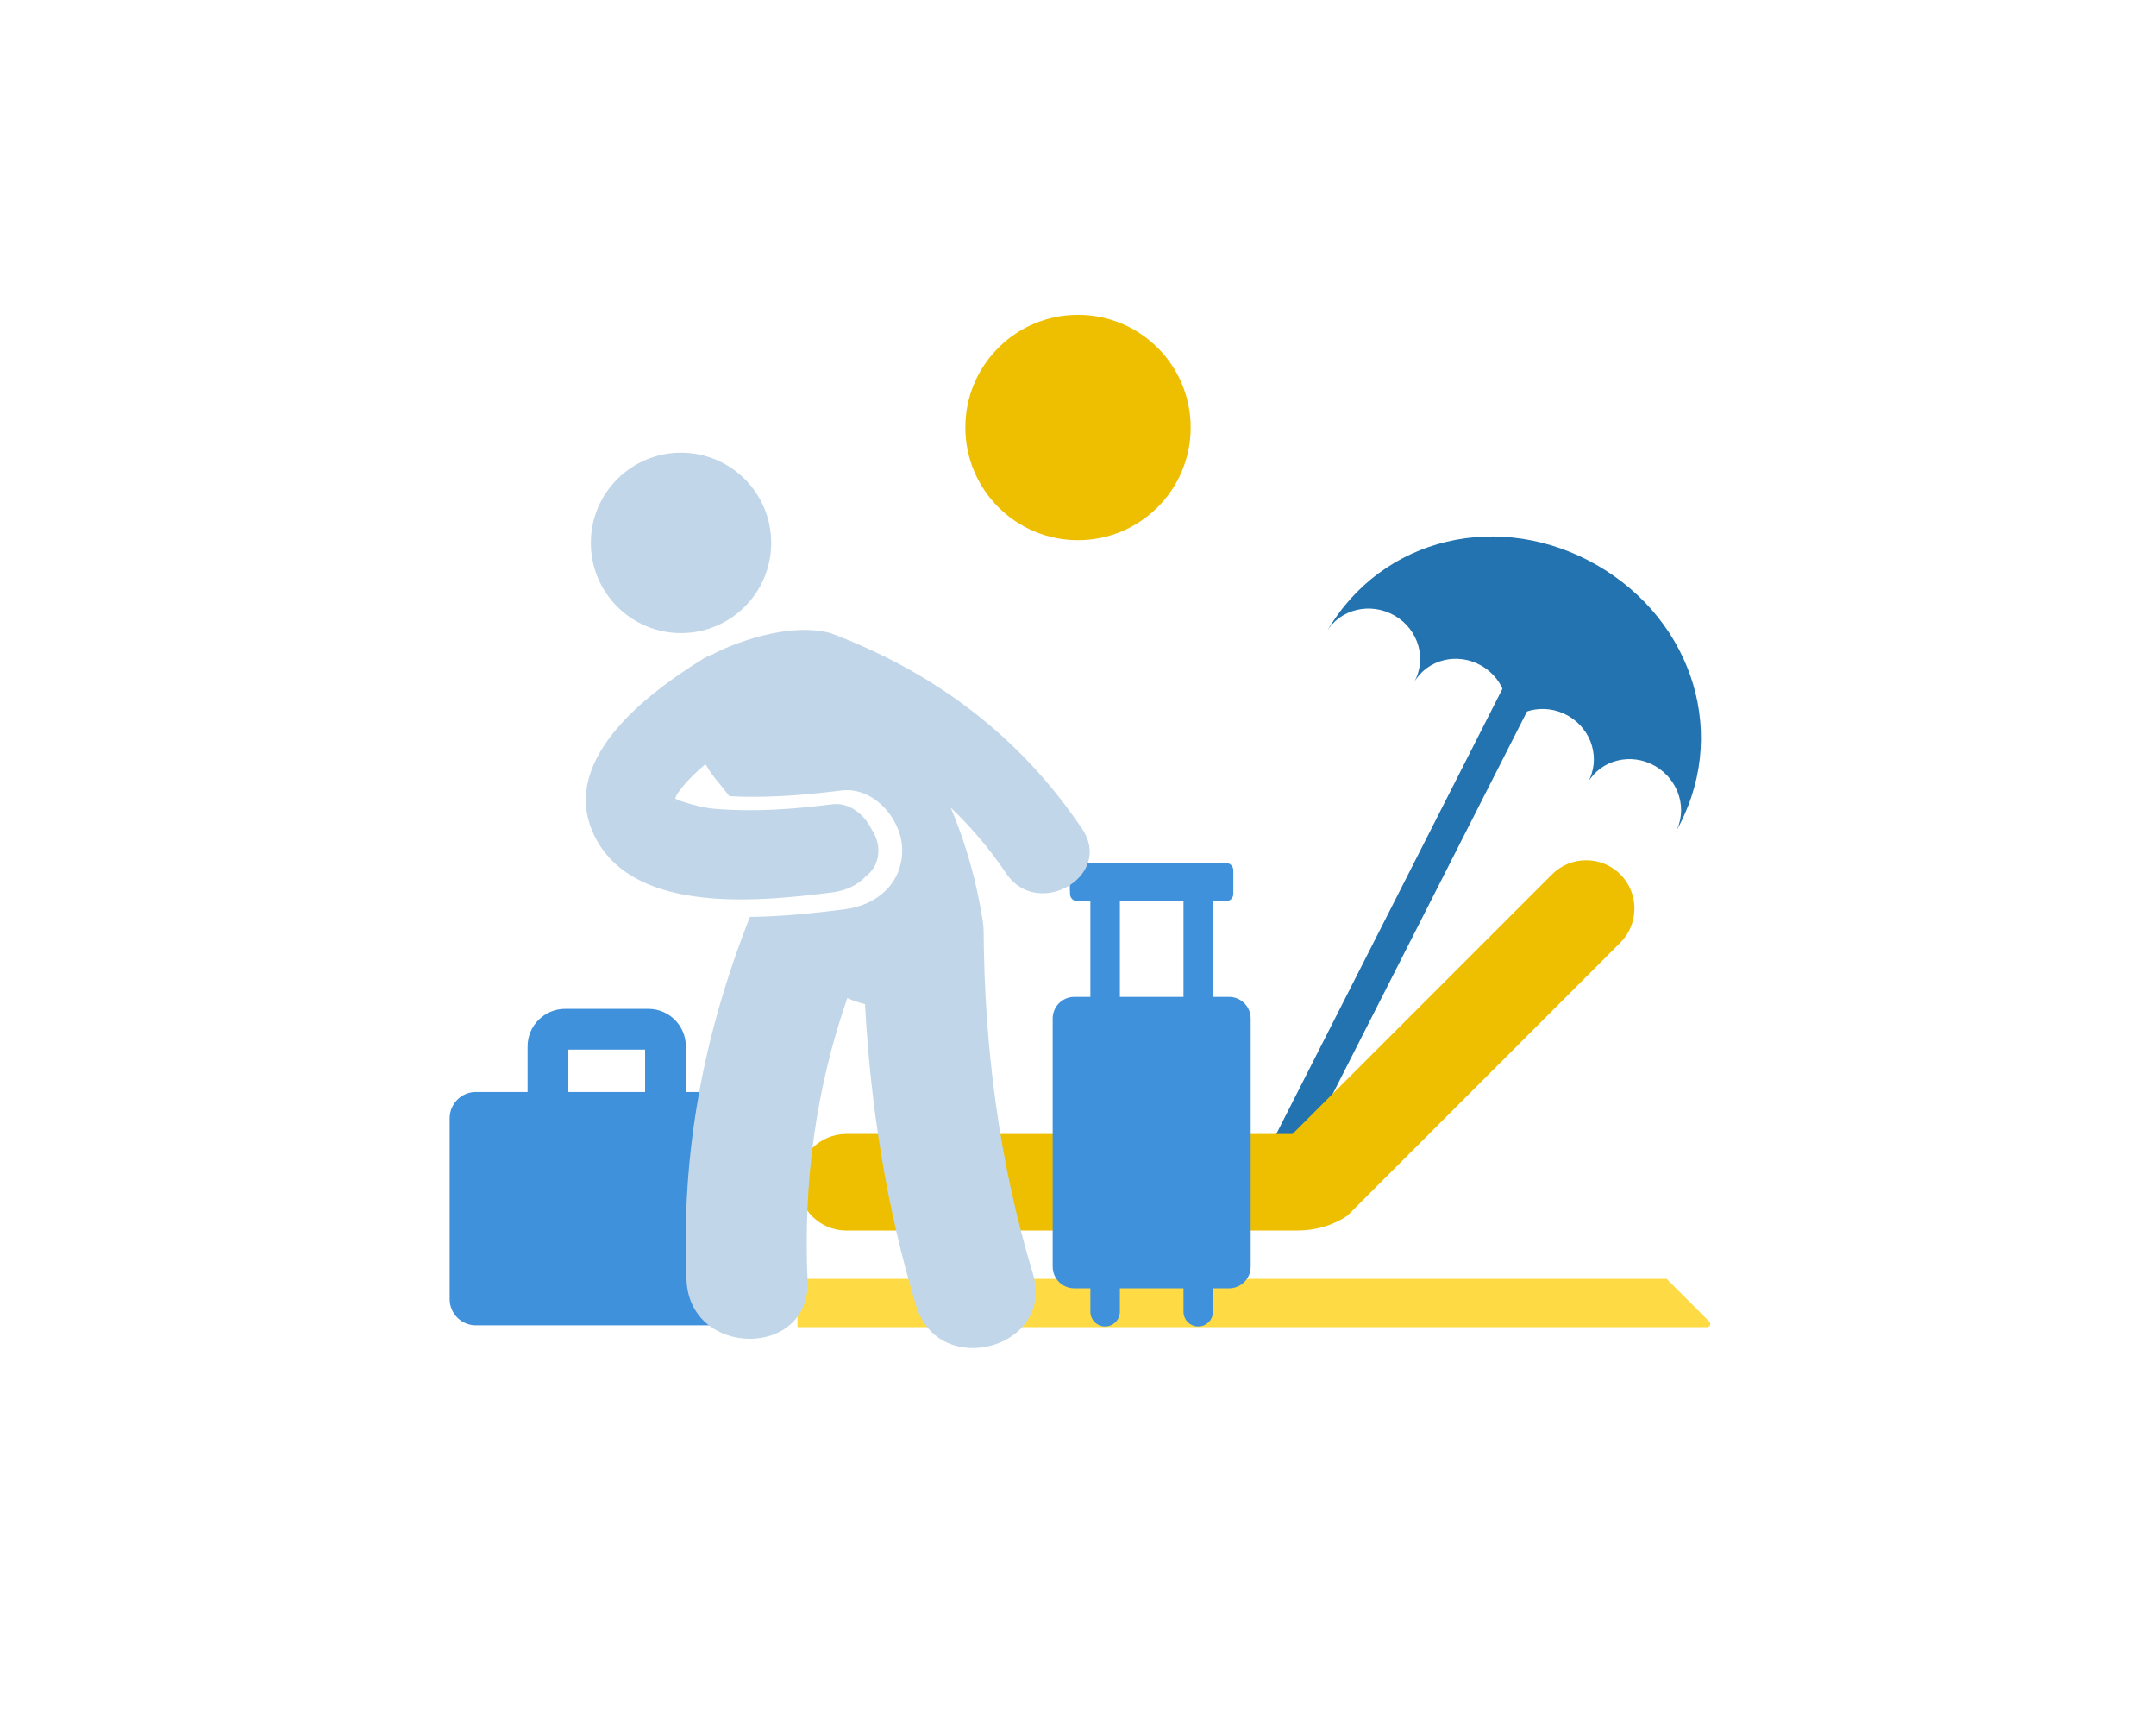 <?xml version="1.0" encoding="utf-8"?>
<!-- Generator: Adobe Illustrator 16.0.0, SVG Export Plug-In . SVG Version: 6.00 Build 0)  -->
<!DOCTYPE svg PUBLIC "-//W3C//DTD SVG 1.1//EN" "http://www.w3.org/Graphics/SVG/1.1/DTD/svg11.dtd">
<svg version="1.1" xmlns="http://www.w3.org/2000/svg" xmlns:xlink="http://www.w3.org/1999/xlink" x="0px" y="0px" width="780px"
	 height="620px" viewBox="0 0 780 620" enable-background="new 0 0 780 620" xml:space="preserve">
<g id="Capa_1">
	<path id="XMLID_18_" fill="#2273AF" d="M467.604,420.146l4.312-4.32l82.268-161.911c1.458-2.865,0.314-6.376-2.551-7.833
		c-2.869-1.443-6.374-0.308-7.83,2.55l-85.795,168.867c-0.432,0.853-0.571,1.747-0.564,2.641h10.161V420.146z"/>
	<path id="XMLID_32_" fill="#EEBF00" d="M586.205,316.247L586.205,316.247c-6.797-6.796-17.912-6.796-24.705,0l-93.896,93.898
		H306.191c-9.609,0-17.47,7.859-17.47,17.468s7.861,17.469,17.47,17.469h163.043c6.824,0,13.131-1.94,18.156-5.312l98.821-98.823
		C593.002,334.158,593.002,323.042,586.205,316.247z"/>
	<path id="XMLID_29_" fill="#FEDA44" d="M617.578,480.02H288.507v-17.468h314.44l15.459,15.455
		C619.15,478.755,618.622,480.02,617.578,480.02z"/>
	<circle id="XMLID_28_" fill="#EEBF00" cx="390" cy="154.623" r="40.761"/>
	<path id="XMLID_19_" fill="#2273AF" d="M504.549,222.659c-8.677-5.008-19.816-2.41-24.639,5.945
		c20.104-34.815,63.162-44.22,97.974-24.119c34.808,20.102,48.196,62.097,28.093,96.906c4.822-8.355,1.508-19.302-7.168-24.311
		c-8.673-5.007-19.621-2.3-24.442,6.056c4.821-8.355,1.698-19.187-6.978-24.201c-8.677-5.007-19.621-2.293-24.443,6.057
		c4.822-8.357,1.7-19.188-6.977-24.202c-8.677-5.014-19.621-2.294-24.443,6.057C516.348,238.497,513.225,227.668,504.549,222.659z"
		/>
</g>
<g id="Layer_1">
	<g>
		<g>
			<path fill="#4091DB" d="M266.832,394.965h-18.703v-16.503c0-7.477-6.084-13.565-13.565-13.565h-30.135
				c-7.477,0-13.561,6.089-13.561,13.565v16.503h-18.703c-5.244,0-9.492,4.248-9.492,9.492v65.413c0,5.244,4.249,9.497,9.492,9.497
				h94.662 M233.38,394.965L233.38,394.965h-27.763V379.65h27.763V394.965z"/>
		</g>
	</g>
	<g id="XMLID_4_">
		<g id="XMLID_5_">
			<path id="XMLID_6_" fill="#4091DB" d="M389.282,312.17c-2.844,0.023-2.159,11.176-2.159,11.176c0,1.428,1.154,2.581,2.578,2.581
				h4.775v34.64h-5.816c-4.321,0-7.823,3.502-7.823,7.825v89.759c0,4.323,3.502,7.825,7.823,7.825h5.816v8.45
				c0,2.947,2.39,5.34,5.337,5.34s5.336-2.393,5.336-5.34v-8.45h23.011v8.45c0,2.947,2.393,5.34,5.34,5.34s5.336-2.393,5.336-5.34
				v-8.45h5.815c4.319,0,7.824-3.502,7.824-7.825v-89.759c0-4.323-3.502-7.825-7.824-7.825h-5.815v-34.636h4.775
				c1.424,0,2.579-1.154,2.579-2.582v-8.598c0-1.427-1.155-2.581-2.579-2.581C443.611,312.17,397.953,312.102,389.282,312.17z
				 M428.163,360.566h-23.011v-34.636h23.011V360.566z"/>
		</g>
	</g>
</g>
<g id="Isolation_Mode_1_">
	<g>
		<path fill="#C1D6E8" d="M391.5,299.8c-22.727-33.809-53.793-56.809-91.146-70.846c-18.141-4.715-41.914,7.123-42.404,7.698
			c-1.215,0.405-2.435,0.935-3.678,1.702c-19.982,12.361-53.331,37.151-38.745,64.886c14.643,27.825,60.46,22.696,85.598,19.526
			c4.773-0.602,9.082-2.559,12.037-5.752c2.563-1.932,4.627-4.922,4.627-9.597c0-2.442-0.93-5.1-2.43-7.386
			c-2.633-5.457-8.096-9.893-14.234-9.115c-14.174,1.785-28.402,2.844-42.671,1.619c-3.768-0.327-7.483-1.328-11.082-2.449
			c-1.763-0.549-2.433-0.773-3.104-1.306c0.348-1.033,0.866-1.92,1.934-3.269c2.643-3.392,5.721-6.381,9.025-9.125
			c1.29,2.23,2.789,4.388,4.517,6.411c1.441,1.697,2.775,3.444,4.117,5.188c11.577,0.616,24.175-0.017,40.465-2.065
			c12.17-1.51,22.078,10.889,22.078,21.496c0,11.449-8.248,19.882-21.004,21.496c-10.142,1.27-21.91,2.59-34.095,2.734
			c-16.749,42.369-24.987,85.367-22.929,131.453c1.263,28.123,45.064,28.246,43.786,0c-1.575-35.33,2.922-69.184,14.384-102.104
			c2.055,0.926,4.211,1.648,6.391,2.188c2.018,36.949,7.721,73.441,18.477,109.043c8.146,26.963,50.422,15.463,42.238-11.637
			c-12.295-40.678-17.514-81.791-17.805-124.219c-0.012-3.242-2.033-12.672-2.479-14.725c-2.268-10.283-5.453-20.108-9.432-29.537
			c7.365,7.021,14.107,14.912,20.057,23.771C375.402,332.82,403,316.893,391.5,299.8z M243.725,291.082
			c0.088-0.539,0.17-0.984,0.274-1.41c0.095,0.15,0.12,0.125,0.037-0.219c0.011-0.021,0.013-0.041,0.02-0.062
			c0.032,0.094,0.073,0.217,0.104,0.296C244.025,289.781,243.871,290.142,243.725,291.082z"/>
		<circle id="XMLID_15_" fill="#C1D6E8" cx="246.38" cy="196.363" r="32.628"/>
	</g>
</g>
</svg>
